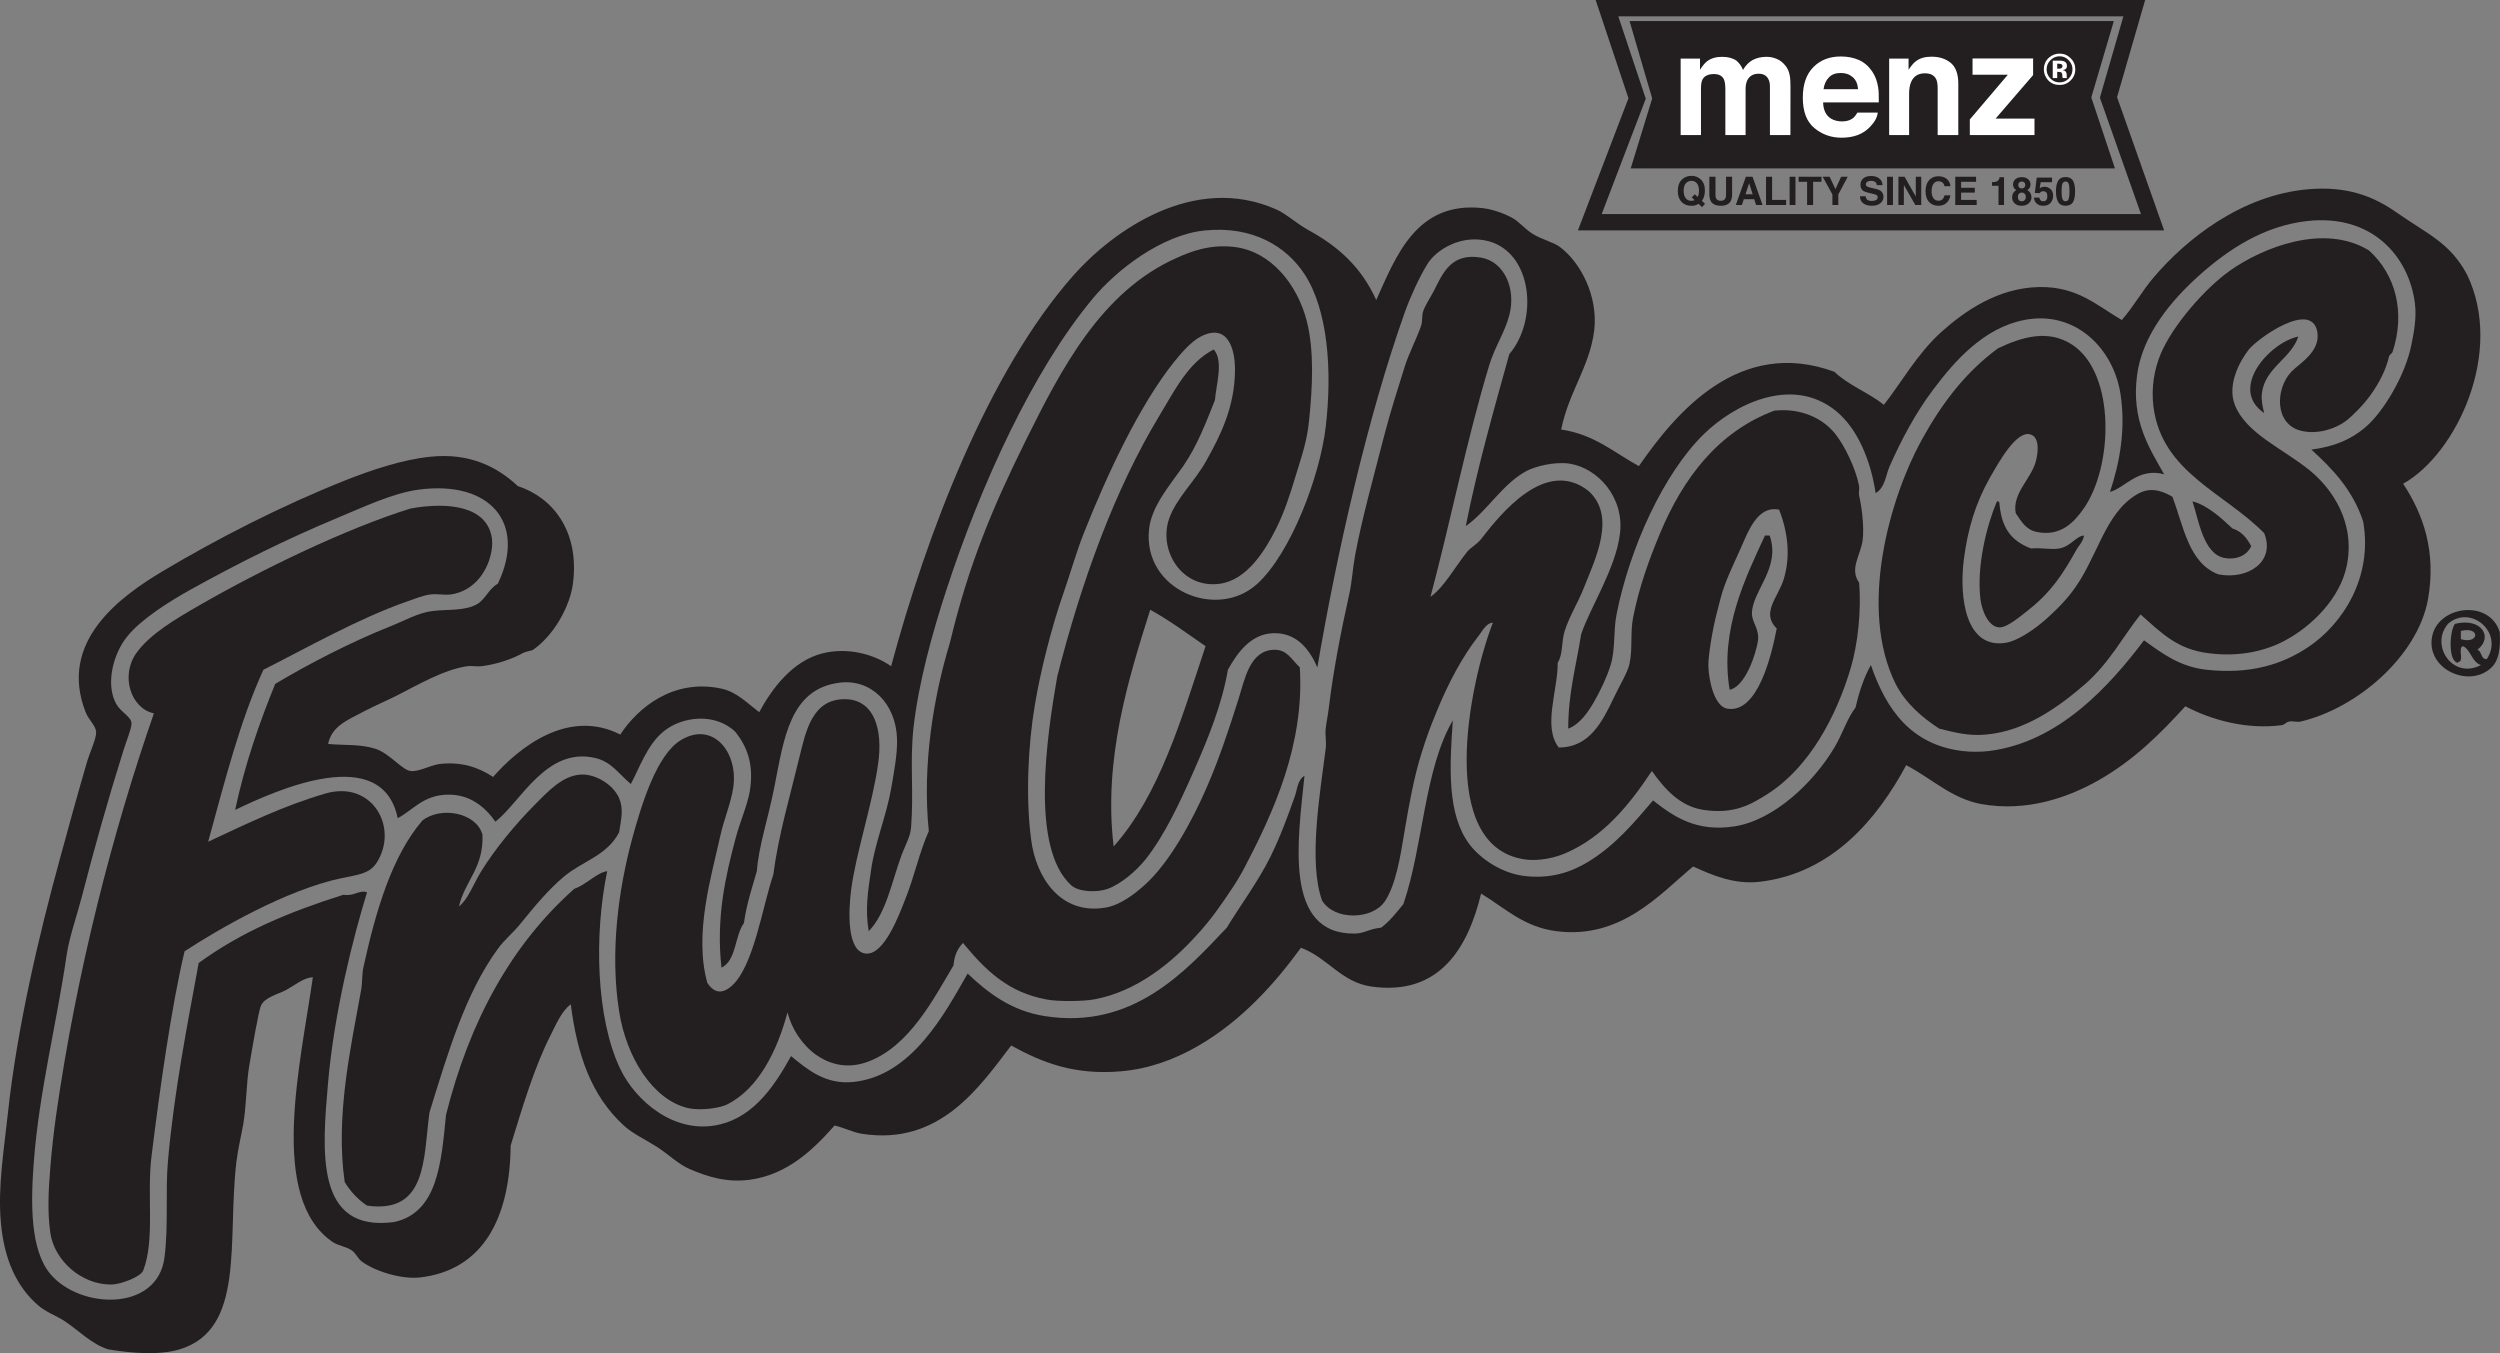 <?xml version="1.0" encoding="UTF-8"?>
<svg xmlns="http://www.w3.org/2000/svg" xmlns:xlink="http://www.w3.org/1999/xlink" width="143.33pt" height="77.58pt" viewBox="0 0 143.33 77.58" version="1.1">
<rect x="0" y="0" width="143.33" height="77.58" fill="#808080" stroke="none"/>
<defs>
<clipPath id="clip1">
  <path d="M 0 10 L 143 10 L 143 77.578 L 0 77.578 Z M 0 10 "/>
</clipPath>
<clipPath id="clip2">
  <path d="M 139 34 L 143.328 34 L 143.328 39 L 139 39 Z M 139 34 "/>
</clipPath>
</defs>
<g id="surface1">
<path style=" stroke:none;fill-rule:nonzero;fill:rgb(13.699%,12.199%,12.5%);fill-opacity:1;" d="M 91.828 12.273 L 122.746 12.273 L 120.391 5.602 L 121.738 0.938 L 92.781 0.938 L 94.355 5.66 Z M 124.074 13.211 L 90.465 13.211 L 93.363 5.633 L 91.48 -0.004 L 122.988 -0.004 L 121.375 5.57 L 124.074 13.211 "/>
<path style=" stroke:none;fill-rule:nonzero;fill:rgb(13.699%,12.199%,12.5%);fill-opacity:1;" d="M 121.191 1.207 L 93.426 1.207 L 94.723 5.645 L 93.492 9.656 L 121.254 9.656 L 119.898 5.586 L 121.191 1.207 "/>
<path style=" stroke:none;fill-rule:nonzero;fill:rgb(100%,100%,100%);fill-opacity:1;" d="M 101.848 3.371 C 102.039 3.445 102.211 3.574 102.363 3.766 C 102.488 3.918 102.57 4.105 102.609 4.328 C 102.641 4.477 102.652 4.691 102.652 4.977 L 102.648 7.742 L 101.473 7.742 L 101.473 4.945 C 101.473 4.781 101.441 4.645 101.387 4.539 C 101.285 4.332 101.094 4.227 100.828 4.227 C 100.508 4.227 100.289 4.363 100.164 4.625 C 100.102 4.77 100.078 4.934 100.078 5.129 L 100.078 7.742 L 98.918 7.742 L 98.918 5.129 C 98.918 4.867 98.891 4.684 98.84 4.559 C 98.742 4.348 98.551 4.246 98.27 4.246 C 97.941 4.246 97.719 4.348 97.605 4.559 C 97.543 4.684 97.52 4.867 97.52 5.102 L 97.52 7.742 L 96.355 7.742 L 96.355 3.359 L 97.465 3.359 L 97.465 4 C 97.609 3.773 97.746 3.609 97.867 3.516 C 98.098 3.34 98.383 3.258 98.734 3.258 C 99.074 3.258 99.344 3.332 99.555 3.477 C 99.715 3.617 99.844 3.789 99.93 4.008 C 100.082 3.746 100.27 3.559 100.488 3.438 C 100.723 3.316 100.988 3.258 101.277 3.258 C 101.473 3.258 101.664 3.293 101.848 3.371 "/>
<path style=" stroke:none;fill-rule:nonzero;fill:rgb(100%,100%,100%);fill-opacity:1;" d="M 104.855 4.438 C 104.691 4.602 104.586 4.828 104.547 5.113 L 106.527 5.113 C 106.504 4.809 106.402 4.578 106.219 4.422 C 106.035 4.262 105.809 4.184 105.539 4.184 C 105.246 4.184 105.016 4.266 104.855 4.438 Z M 106.57 3.438 C 106.879 3.578 107.129 3.793 107.332 4.09 C 107.508 4.352 107.625 4.656 107.676 5 C 107.711 5.203 107.723 5.492 107.715 5.871 L 104.523 5.871 C 104.535 6.309 104.684 6.621 104.977 6.801 C 105.152 6.906 105.367 6.961 105.613 6.961 C 105.875 6.961 106.086 6.895 106.246 6.766 C 106.336 6.688 106.414 6.586 106.488 6.457 L 107.656 6.457 C 107.625 6.723 107.488 6.984 107.23 7.254 C 106.84 7.684 106.285 7.895 105.578 7.895 C 104.992 7.895 104.477 7.715 104.035 7.352 C 103.586 6.992 103.359 6.41 103.359 5.598 C 103.359 4.832 103.562 4.25 103.969 3.844 C 104.371 3.438 104.895 3.238 105.539 3.238 C 105.922 3.238 106.266 3.305 106.57 3.438 "/>
<path style=" stroke:none;fill-rule:nonzero;fill:rgb(100%,100%,100%);fill-opacity:1;" d="M 111.84 3.605 C 112.125 3.84 112.273 4.238 112.273 4.789 L 112.273 7.742 L 111.09 7.742 L 111.09 5.074 C 111.09 4.844 111.066 4.664 111.004 4.539 C 110.891 4.312 110.676 4.203 110.363 4.203 C 109.973 4.203 109.711 4.371 109.57 4.695 C 109.492 4.871 109.453 5.102 109.453 5.371 L 109.453 7.742 L 108.309 7.742 L 108.309 3.359 L 109.422 3.359 L 109.422 4 C 109.57 3.777 109.703 3.613 109.836 3.516 C 110.07 3.332 110.371 3.25 110.734 3.25 C 111.184 3.25 111.551 3.367 111.84 3.605 "/>
<path style=" stroke:none;fill-rule:nonzero;fill:rgb(100%,100%,100%);fill-opacity:1;" d="M 113.09 4.285 L 113.09 3.352 L 116.562 3.352 L 116.562 4.305 L 114.41 6.801 L 116.641 6.801 L 116.641 7.742 L 112.934 7.742 L 112.934 6.848 L 115.113 4.285 L 113.09 4.285 "/>
<path style=" stroke:none;fill-rule:nonzero;fill:rgb(13.699%,12.199%,12.5%);fill-opacity:1;" d="M 97.082 11.5 C 97.102 11.492 97.125 11.484 97.152 11.473 L 96.992 11.316 L 97.168 11.137 L 97.328 11.293 C 97.355 11.238 97.375 11.191 97.383 11.148 C 97.398 11.094 97.406 11.023 97.406 10.941 C 97.406 10.762 97.371 10.617 97.293 10.52 C 97.219 10.422 97.113 10.367 96.973 10.367 C 96.836 10.367 96.73 10.422 96.645 10.516 C 96.566 10.613 96.527 10.754 96.527 10.941 C 96.527 11.164 96.586 11.324 96.699 11.422 C 96.773 11.484 96.859 11.512 96.965 11.512 C 97.004 11.512 97.043 11.508 97.082 11.5 Z M 97.695 11.277 C 97.668 11.371 97.621 11.449 97.57 11.512 L 97.754 11.688 L 97.578 11.875 L 97.383 11.684 C 97.324 11.723 97.27 11.746 97.227 11.762 C 97.152 11.789 97.07 11.797 96.965 11.797 C 96.758 11.797 96.582 11.738 96.445 11.613 C 96.277 11.457 96.191 11.238 96.191 10.941 C 96.191 10.648 96.277 10.422 96.453 10.27 C 96.59 10.148 96.762 10.082 96.973 10.082 C 97.188 10.082 97.355 10.148 97.5 10.281 C 97.668 10.434 97.746 10.645 97.746 10.922 C 97.746 11.062 97.727 11.18 97.695 11.277 "/>
<path style=" stroke:none;fill-rule:nonzero;fill:rgb(13.699%,12.199%,12.5%);fill-opacity:1;" d="M 98 10.133 L 98.352 10.133 L 98.352 11.129 C 98.352 11.238 98.359 11.32 98.387 11.371 C 98.43 11.461 98.516 11.512 98.656 11.512 C 98.793 11.512 98.879 11.461 98.918 11.371 C 98.949 11.32 98.957 11.238 98.957 11.129 L 98.957 10.133 L 99.305 10.133 L 99.305 11.129 C 99.305 11.305 99.273 11.434 99.223 11.531 C 99.125 11.707 98.938 11.797 98.656 11.797 C 98.375 11.797 98.18 11.707 98.082 11.531 C 98.031 11.434 98 11.305 98 11.129 L 98 10.133 "/>
<path style=" stroke:none;fill-rule:nonzero;fill:rgb(13.699%,12.199%,12.5%);fill-opacity:1;" d="M 100.074 11.137 L 100.484 11.137 L 100.281 10.504 Z M 100.094 10.133 L 100.477 10.133 L 101.051 11.754 L 100.68 11.754 L 100.574 11.422 L 99.977 11.422 L 99.867 11.754 L 99.516 11.754 L 100.094 10.133 "/>
<path style=" stroke:none;fill-rule:nonzero;fill:rgb(13.699%,12.199%,12.5%);fill-opacity:1;" d="M 101.25 10.133 L 101.598 10.133 L 101.598 11.461 L 102.402 11.461 L 102.402 11.754 L 101.25 11.754 L 101.25 10.133 "/>
<path style=" stroke:none;fill-rule:nonzero;fill:rgb(13.699%,12.199%,12.5%);fill-opacity:1;" d="M 102.938 11.754 L 102.602 11.754 L 102.602 10.133 L 102.938 10.133 L 102.938 11.754 "/>
<path style=" stroke:none;fill-rule:nonzero;fill:rgb(13.699%,12.199%,12.5%);fill-opacity:1;" d="M 104.43 10.133 L 104.43 10.422 L 103.949 10.422 L 103.949 11.754 L 103.605 11.754 L 103.605 10.422 L 103.117 10.422 L 103.117 10.133 L 104.43 10.133 "/>
<path style=" stroke:none;fill-rule:nonzero;fill:rgb(13.699%,12.199%,12.5%);fill-opacity:1;" d="M 105.555 10.133 L 105.934 10.133 L 105.395 11.148 L 105.395 11.754 L 105.055 11.754 L 105.055 11.148 L 104.496 10.133 L 104.895 10.133 L 105.23 10.844 L 105.555 10.133 "/>
<path style=" stroke:none;fill-rule:nonzero;fill:rgb(13.699%,12.199%,12.5%);fill-opacity:1;" d="M 106.961 11.254 C 106.969 11.328 106.992 11.383 107.023 11.422 C 107.074 11.488 107.176 11.52 107.309 11.52 C 107.391 11.52 107.457 11.512 107.508 11.492 C 107.605 11.461 107.652 11.398 107.652 11.305 C 107.652 11.254 107.633 11.215 107.582 11.18 C 107.535 11.156 107.461 11.129 107.359 11.109 L 107.18 11.066 C 107.012 11.031 106.895 10.988 106.824 10.945 C 106.723 10.867 106.664 10.754 106.664 10.594 C 106.664 10.445 106.715 10.328 106.824 10.23 C 106.93 10.133 107.086 10.09 107.293 10.09 C 107.465 10.09 107.613 10.133 107.734 10.227 C 107.855 10.316 107.926 10.445 107.926 10.613 L 107.598 10.613 C 107.594 10.52 107.555 10.449 107.469 10.406 C 107.418 10.383 107.352 10.367 107.266 10.367 C 107.18 10.367 107.109 10.387 107.051 10.422 C 107 10.461 106.973 10.504 106.973 10.574 C 106.973 10.629 107 10.672 107.051 10.695 C 107.09 10.719 107.156 10.742 107.273 10.766 L 107.555 10.832 C 107.676 10.863 107.773 10.902 107.832 10.949 C 107.93 11.031 107.984 11.137 107.984 11.277 C 107.984 11.43 107.926 11.551 107.809 11.648 C 107.695 11.746 107.535 11.797 107.324 11.797 C 107.109 11.797 106.941 11.746 106.82 11.656 C 106.699 11.555 106.637 11.426 106.637 11.254 L 106.961 11.254 "/>
<path style=" stroke:none;fill-rule:nonzero;fill:rgb(13.699%,12.199%,12.5%);fill-opacity:1;" d="M 108.527 11.754 L 108.191 11.754 L 108.191 10.133 L 108.527 10.133 L 108.527 11.754 "/>
<path style=" stroke:none;fill-rule:nonzero;fill:rgb(13.699%,12.199%,12.5%);fill-opacity:1;" d="M 108.84 10.133 L 109.191 10.133 L 109.836 11.266 L 109.836 10.133 L 110.148 10.133 L 110.148 11.754 L 109.809 11.754 L 109.152 10.602 L 109.152 11.754 L 108.84 11.754 L 108.84 10.133 "/>
<path style=" stroke:none;fill-rule:nonzero;fill:rgb(13.699%,12.199%,12.5%);fill-opacity:1;" d="M 110.625 10.305 C 110.754 10.172 110.922 10.105 111.121 10.105 C 111.391 10.105 111.586 10.191 111.711 10.367 C 111.781 10.473 111.82 10.574 111.82 10.676 L 111.484 10.676 C 111.461 10.598 111.438 10.535 111.402 10.496 C 111.34 10.43 111.254 10.391 111.129 10.391 C 111.012 10.391 110.922 10.441 110.848 10.539 C 110.781 10.641 110.742 10.781 110.742 10.965 C 110.742 11.145 110.781 11.277 110.852 11.371 C 110.926 11.461 111.02 11.508 111.133 11.508 C 111.246 11.508 111.34 11.469 111.398 11.391 C 111.43 11.348 111.461 11.285 111.484 11.199 L 111.82 11.199 C 111.789 11.379 111.715 11.527 111.598 11.633 C 111.477 11.742 111.324 11.797 111.137 11.797 C 110.902 11.797 110.727 11.723 110.59 11.574 C 110.461 11.426 110.395 11.219 110.395 10.957 C 110.395 10.676 110.473 10.461 110.625 10.305 "/>
<path style=" stroke:none;fill-rule:nonzero;fill:rgb(13.699%,12.199%,12.5%);fill-opacity:1;" d="M 113.293 10.422 L 112.434 10.422 L 112.434 10.766 L 113.219 10.766 L 113.219 11.043 L 112.434 11.043 L 112.434 11.461 L 113.328 11.461 L 113.328 11.754 L 112.098 11.754 L 112.098 10.133 L 113.293 10.133 L 113.293 10.422 "/>
<path style=" stroke:none;fill-rule:nonzero;fill:rgb(13.699%,12.199%,12.5%);fill-opacity:1;" d="M 114.203 10.652 L 114.203 10.441 C 114.305 10.438 114.371 10.434 114.41 10.422 C 114.473 10.406 114.527 10.383 114.566 10.34 C 114.594 10.312 114.609 10.273 114.625 10.227 C 114.637 10.199 114.637 10.176 114.637 10.16 L 114.895 10.16 L 114.895 11.754 L 114.578 11.754 L 114.578 10.652 L 114.203 10.652 "/>
<path style=" stroke:none;fill-rule:nonzero;fill:rgb(13.699%,12.199%,12.5%);fill-opacity:1;" d="M 115.766 10.75 C 115.801 10.785 115.848 10.805 115.918 10.805 C 115.977 10.805 116.023 10.785 116.059 10.75 C 116.098 10.711 116.113 10.668 116.113 10.609 C 116.113 10.547 116.098 10.496 116.059 10.461 C 116.023 10.426 115.977 10.406 115.918 10.406 C 115.848 10.406 115.801 10.426 115.766 10.461 C 115.73 10.496 115.711 10.547 115.711 10.609 C 115.711 10.668 115.73 10.711 115.766 10.75 Z M 115.742 11.473 C 115.789 11.52 115.844 11.539 115.918 11.539 C 115.984 11.539 116.039 11.52 116.078 11.473 C 116.125 11.43 116.145 11.371 116.145 11.293 C 116.145 11.215 116.125 11.148 116.078 11.109 C 116.039 11.062 115.984 11.043 115.918 11.043 C 115.844 11.043 115.789 11.062 115.75 11.109 C 115.711 11.148 115.688 11.215 115.688 11.293 C 115.688 11.371 115.711 11.43 115.742 11.473 Z M 115.418 11.07 C 115.461 11 115.52 10.941 115.598 10.906 C 115.52 10.855 115.469 10.801 115.449 10.742 C 115.422 10.68 115.41 10.625 115.41 10.574 C 115.41 10.461 115.457 10.359 115.543 10.277 C 115.633 10.199 115.75 10.156 115.918 10.156 C 116.074 10.156 116.195 10.199 116.281 10.277 C 116.371 10.359 116.414 10.461 116.414 10.574 C 116.414 10.625 116.398 10.68 116.379 10.742 C 116.352 10.801 116.309 10.848 116.23 10.895 C 116.309 10.941 116.367 11 116.406 11.07 C 116.445 11.137 116.469 11.223 116.469 11.312 C 116.469 11.449 116.418 11.562 116.312 11.656 C 116.215 11.746 116.078 11.797 115.898 11.797 C 115.723 11.797 115.586 11.746 115.5 11.656 C 115.402 11.562 115.359 11.449 115.359 11.312 C 115.359 11.223 115.379 11.137 115.418 11.07 "/>
<path style=" stroke:none;fill-rule:nonzero;fill:rgb(13.699%,12.199%,12.5%);fill-opacity:1;" d="M 116.918 11.328 C 116.934 11.395 116.957 11.449 116.992 11.488 C 117.031 11.527 117.082 11.539 117.148 11.539 C 117.227 11.539 117.285 11.512 117.324 11.461 C 117.363 11.406 117.379 11.336 117.379 11.254 C 117.379 11.172 117.367 11.102 117.328 11.043 C 117.289 10.992 117.23 10.965 117.148 10.965 C 117.113 10.965 117.082 10.969 117.051 10.98 C 117.004 10.992 116.965 11.031 116.938 11.074 L 116.66 11.062 L 116.77 10.184 L 117.648 10.184 L 117.648 10.445 L 116.996 10.445 L 116.938 10.797 C 116.992 10.766 117.023 10.746 117.055 10.73 C 117.102 10.719 117.152 10.707 117.223 10.707 C 117.352 10.707 117.465 10.754 117.562 10.844 C 117.664 10.93 117.711 11.059 117.711 11.227 C 117.711 11.371 117.664 11.508 117.57 11.625 C 117.477 11.738 117.336 11.797 117.148 11.797 C 116.996 11.797 116.875 11.762 116.777 11.676 C 116.676 11.594 116.625 11.477 116.605 11.328 L 116.918 11.328 "/>
<path style=" stroke:none;fill-rule:nonzero;fill:rgb(13.699%,12.199%,12.5%);fill-opacity:1;" d="M 118.238 11.395 C 118.273 11.488 118.332 11.539 118.422 11.539 C 118.52 11.539 118.578 11.488 118.602 11.395 C 118.637 11.293 118.648 11.156 118.648 10.973 C 118.648 10.781 118.637 10.641 118.602 10.547 C 118.578 10.453 118.52 10.406 118.422 10.406 C 118.332 10.406 118.273 10.453 118.238 10.547 C 118.207 10.641 118.195 10.781 118.195 10.973 C 118.195 11.156 118.207 11.293 118.238 11.395 Z M 118.852 10.363 C 118.934 10.512 118.969 10.711 118.969 10.973 C 118.969 11.238 118.934 11.438 118.852 11.582 C 118.77 11.723 118.621 11.797 118.422 11.797 C 118.219 11.797 118.078 11.723 118 11.582 C 117.914 11.438 117.871 11.238 117.871 10.973 C 117.871 10.711 117.914 10.512 118 10.363 C 118.078 10.223 118.219 10.148 118.422 10.148 C 118.621 10.148 118.77 10.223 118.852 10.363 "/>
<path style=" stroke:none;fill-rule:nonzero;fill:rgb(100%,100%,100%);fill-opacity:1;" d="M 118.16 3.672 C 118.129 3.664 118.078 3.652 118.012 3.652 L 117.945 3.652 L 117.945 3.938 L 118.051 3.938 C 118.109 3.938 118.156 3.93 118.188 3.902 C 118.227 3.879 118.246 3.84 118.246 3.785 C 118.246 3.73 118.215 3.695 118.16 3.672 Z M 117.688 4.477 L 117.688 3.477 C 117.75 3.477 117.844 3.477 117.965 3.477 C 118.082 3.477 118.156 3.477 118.168 3.48 C 118.25 3.488 118.312 3.5 118.367 3.531 C 118.453 3.578 118.5 3.656 118.5 3.77 C 118.5 3.852 118.48 3.914 118.43 3.957 C 118.383 3.988 118.324 4.012 118.258 4.02 C 118.316 4.031 118.367 4.047 118.395 4.07 C 118.457 4.121 118.488 4.199 118.488 4.297 L 118.488 4.383 C 118.488 4.398 118.488 4.406 118.488 4.418 C 118.492 4.426 118.492 4.438 118.496 4.445 L 118.508 4.477 L 118.258 4.477 C 118.246 4.441 118.238 4.398 118.238 4.332 C 118.234 4.277 118.234 4.234 118.219 4.215 C 118.211 4.176 118.188 4.152 118.148 4.141 C 118.133 4.129 118.102 4.125 118.062 4.125 L 118 4.121 L 117.945 4.121 L 117.945 4.477 Z M 117.555 3.453 C 117.406 3.602 117.336 3.773 117.336 3.973 C 117.336 4.184 117.414 4.359 117.555 4.504 C 117.699 4.652 117.875 4.723 118.078 4.723 C 118.289 4.723 118.461 4.652 118.602 4.504 C 118.746 4.355 118.82 4.176 118.82 3.973 C 118.82 3.773 118.746 3.602 118.602 3.453 C 118.461 3.305 118.289 3.227 118.078 3.227 C 117.875 3.227 117.699 3.305 117.555 3.453 Z M 118.707 4.617 C 118.539 4.789 118.324 4.871 118.078 4.871 C 117.828 4.871 117.613 4.789 117.438 4.617 C 117.27 4.438 117.18 4.227 117.18 3.973 C 117.18 3.707 117.273 3.488 117.457 3.316 C 117.637 3.156 117.848 3.074 118.078 3.074 C 118.332 3.074 118.539 3.16 118.715 3.34 C 118.895 3.516 118.98 3.723 118.98 3.973 C 118.98 4.227 118.891 4.441 118.707 4.617 "/>
<g clip-path="url(#clip1)" clip-rule="nonzero">
<path style=" stroke:none;fill-rule:evenodd;fill:rgb(13.699%,12.199%,12.5%);fill-opacity:1;" d="M 63.848 48.531 C 66.477 45.574 67.723 41.238 69.117 37.047 C 68.078 36.332 67.074 35.582 65.945 34.957 C 64.723 38.844 63.242 43.484 63.848 48.531 Z M 135.617 24.492 C 136.641 23.621 137.906 21.516 138.25 19.766 C 138.395 19.062 138.555 18.211 138.453 17.402 C 138.113 14.691 135.98 12.242 132.242 12.676 C 129.777 12.965 127.773 14.285 126.098 15.777 C 124.508 17.199 122.824 19.176 122.52 21.52 C 122.188 24.105 123.203 25.652 124.074 27.191 C 122.582 26.785 121.824 27.98 120.969 28.203 C 121.535 26.504 121.879 24.602 121.574 22.602 C 121.188 20.023 119.012 17.758 116.039 18.348 C 113.734 18.809 112.094 20.66 110.836 22.332 C 109.824 23.684 109.031 25.164 108.34 26.723 C 108.113 27.238 108.082 27.953 107.535 28.273 C 107.266 26.469 106.531 24.582 105.238 23.543 C 102.688 21.504 99.379 23.227 97.676 24.898 C 95.379 27.145 93.43 31.414 92.68 35.227 C 92.492 36.184 92.621 37.23 92.34 38.129 C 92.121 38.84 91.742 39.621 91.398 40.223 C 91.059 40.816 90.57 41.531 89.91 41.773 C 89.906 39.727 90.375 38.145 90.648 36.375 C 91.133 34.883 92.645 32.598 92.879 30.57 C 93.121 28.508 91.605 26.832 89.98 26.582 C 89.098 26.453 88.023 26.746 87.547 26.988 C 86.148 27.719 85.305 29.27 84.035 30.164 C 84.719 26.727 85.637 23.527 86.531 20.305 C 88.219 18.32 87.852 14.488 85.324 13.824 C 83.812 13.43 82.352 14.277 81.812 15.176 C 81.367 15.906 80.852 17.027 80.527 17.941 C 78.406 23.914 76.633 31.75 75.527 38.262 C 75.086 37.258 74.414 36.379 73.23 36.305 C 71.793 36.219 70.965 37.379 70.398 38.398 C 70.059 40.379 69.27 42.328 68.441 44.203 C 67.633 46.039 66.762 47.898 65.676 49.27 C 65.156 49.918 64.281 50.68 63.512 50.957 C 62.863 51.191 61.832 51.133 61.418 50.758 C 59.059 48.617 60.012 42.262 60.609 38.805 C 61.992 33.352 63.906 28.07 66.48 23.816 C 67.34 22.402 68.113 20.789 69.586 20.035 C 70.168 20.688 69.715 22.09 69.656 22.938 C 69.121 24.281 68.641 25.547 67.836 26.723 C 67.02 27.891 66.008 29.035 65.875 30.367 C 65.523 33.832 69.785 35.582 72.086 33.469 C 74 31.719 75.672 27.312 76.004 24.492 C 76.395 21.191 76.117 17.742 74.789 15.715 C 73.766 14.156 71.852 12.926 69.051 13.215 C 66.617 13.469 64.023 15.453 62.637 17.133 C 59.223 21.242 56.25 27.734 54.262 33.809 C 53.434 36.34 52.648 39.207 52.367 41.773 C 52.16 43.719 52.395 45.398 52.234 47.445 C 52.199 47.949 51.895 48.473 51.699 48.996 C 51.113 50.59 50.805 52.363 49.805 53.387 C 49.586 52.086 49.777 51.012 49.941 49.875 C 50.156 48.34 50.816 46.777 51.09 45.219 C 51.246 44.309 51.465 43.199 51.426 42.316 C 51.352 40.352 49.961 38.906 48.121 39.141 C 45.293 39.504 44.945 42.332 44.402 45.086 C 44.023 47.016 43.508 48.453 43.391 49.945 C 43.117 50.91 42.801 51.828 42.652 52.918 C 42.113 53.664 42.227 55.062 41.363 55.48 C 41.047 52.617 41.586 50.266 42.176 48.055 C 42.43 47.094 42.848 46.18 42.988 45.355 C 43.242 43.785 42.812 42.801 42.176 41.977 C 41.023 40.836 39.066 41.055 37.992 41.977 C 37.094 42.746 36.668 44.008 36.168 44.949 C 35.477 44.371 35.062 43.684 34.145 43.461 C 31.328 42.789 29.859 45.973 28.402 47.109 C 27.805 46.258 26.945 45.547 25.703 45.559 C 24.27 45.562 23.645 46.477 22.801 46.906 C 21.91 42.582 15.898 45.27 13.48 46.434 C 14.039 43.82 14.859 41.469 15.777 39.211 C 17.688 38.066 20.113 36.812 22.395 35.902 C 23.219 35.574 24.004 35.117 24.824 35.027 C 25.723 34.922 26.691 35.039 27.391 34.613 C 27.805 34.367 28.051 33.73 28.539 33.469 C 30.203 30.023 28.133 27.527 24.012 28.07 C 22.52 28.266 20.809 29.086 19.355 29.688 C 16.383 30.926 13.652 32.293 10.918 33.809 C 9.688 34.492 8.055 35.523 7.277 36.512 C 6.496 37.477 6.035 39.23 6.664 40.359 C 6.926 40.832 7.492 41.066 7.539 41.441 C 7.57 41.691 7.258 42.445 7.066 43.059 C 6.172 45.906 5.441 48.516 4.703 51.367 C 4.406 52.52 3.984 53.676 3.824 54.738 C 3.23 58.781 2.242 62.605 1.938 66.625 C 1.754 69.004 1.734 71.66 2.883 73.035 C 4.582 75.074 9.031 75.219 9.43 72.094 C 9.668 70.238 9.473 68.348 9.629 66.559 C 9.984 62.547 10.754 58.691 11.391 55.211 C 13.832 53.43 16.512 52.305 19.691 51.297 C 20.277 51.41 20.625 50.992 21.043 51.16 C 20.25 53.73 19.168 58.004 18.812 62.031 C 18.465 65.996 18.047 70.672 22.594 70.062 C 25.09 69.52 25.297 66.688 25.57 63.922 C 26.926 58.508 29.336 54.141 32.926 50.957 C 33.617 50.719 34.207 50.035 34.812 49.945 C 34.047 53.637 34.18 58.406 35.562 61.285 C 36.414 63.074 38.672 65.105 41.297 64.461 C 43.281 63.977 44.457 62.164 45.352 60.547 C 46.277 61.305 47.32 62.199 48.926 62.031 C 52.273 61.684 54.145 58.141 55.477 55.816 C 56.66 56.945 58 57.949 59.867 58.25 C 64.957 59.066 67.988 55.66 70.332 53.188 C 71.137 51.863 72.094 50.605 72.828 49.137 C 73.387 48.004 73.852 46.754 74.246 45.621 C 74.375 45.25 74.391 44.715 74.789 44.477 C 74.414 48.145 73.559 53.594 77.688 53.523 C 78.215 53.516 78.566 53.23 79.176 53.188 C 79.684 52.816 80.059 52.316 80.457 51.836 C 81.598 48.52 81.648 44.117 83.293 41.301 C 83.105 43.961 82.957 46.676 84.238 48.395 C 84.898 49.273 86.129 50.059 87.348 50.215 C 88.934 50.418 90.129 49.973 91.059 49.406 C 92.625 48.445 93.668 47.18 94.773 45.891 C 95.938 46.805 97.238 47.715 99.43 47.379 C 101.738 47.023 103.996 44.836 105.172 42.855 C 105.641 42.062 105.902 41.184 106.383 40.562 C 106.59 39.66 106.863 38.836 107.262 38.129 C 108.141 40.691 109.574 42.707 112.527 43.059 C 112.996 43.113 113.551 43.117 114.02 43.059 C 118.062 42.562 120.965 39.293 122.922 36.711 C 123.973 37.473 125 38.238 126.504 38.398 C 128.996 38.668 130.824 38.102 132.309 37.117 C 134.297 35.801 136.055 33.105 135.484 29.895 C 134.898 28.109 133.754 26.902 132.516 25.777 C 133.836 25.602 134.785 25.203 135.617 24.492 Z M 137.777 27.734 C 138.922 29.469 139.688 31.609 139.203 34.352 C 138.609 37.641 135.105 40.621 131.902 41.367 C 131.695 41.418 131.453 41.324 131.234 41.367 C 131.07 41.406 130.961 41.559 130.828 41.574 C 128.848 41.836 126.844 41.309 125.289 40.492 C 123.871 42.047 122.363 43.574 120.293 44.746 C 118.512 45.754 116.168 46.551 113.609 46.102 C 111.879 45.789 110.691 44.586 109.285 43.871 C 107.648 46.914 105.062 50.059 100.914 50.551 C 99.426 50.73 98.148 50.168 97.07 49.676 C 95.188 51.242 92.949 53.863 89.238 53.387 C 87.371 53.152 86.301 52.074 84.914 51.23 C 84.18 54.262 82.586 57.113 78.637 56.562 C 76.887 56.316 76.141 54.918 74.586 54.336 C 73.812 55.391 73.02 56.375 72.016 57.375 C 70.172 59.215 67.477 61.152 64.254 61.422 C 61.602 61.645 59.789 60.938 57.973 59.941 C 56.16 62.312 53.875 65.711 49.402 65 C 48.895 64.918 48.426 64.664 47.848 64.527 C 46.652 65.883 45.16 67.344 42.988 67.637 C 41.645 67.816 40.551 67.457 39.543 67.027 C 38.887 66.746 38.332 66.18 37.652 65.746 C 36.953 65.301 36.266 64.992 35.762 64.527 C 33.867 62.789 33.09 60.43 32.723 57.574 C 32.18 58 31.891 58.715 31.578 59.328 C 30.625 61.199 29.961 63.461 29.277 65.676 C 29.238 69.848 27.684 72.824 24.082 73.238 C 22.938 73.367 21.363 72.82 20.703 72.293 C 20.496 72.121 20.387 71.828 20.168 71.688 C 19.82 71.453 19.395 71.422 19.086 71.215 C 15.359 68.695 17.227 61.008 17.938 56.023 C 17.398 56.059 16.934 56.469 16.387 56.766 C 15.934 57.004 15.188 57.172 14.969 57.641 C 14.812 57.973 14.445 60.215 14.293 61.086 C 14.125 62.062 14.133 63.254 13.957 64.395 C 13.863 64.957 13.645 65.852 13.551 66.625 C 13.02 71.168 14.082 76.199 10.309 77.359 C 9.203 77.695 7.641 77.605 6.191 77.359 C 5.238 77.051 4.508 76.273 3.691 75.734 C 3.18 75.402 2.641 75.23 2.207 74.855 C 0.98 73.801 0.238 72.254 0.047 70.062 C -0.133 68.016 0.242 65.82 0.449 63.855 C 0.98 58.91 2.234 53.617 3.426 49.27 C 3.902 47.516 4.445 45.543 4.973 43.734 C 5.156 43.109 5.531 42.332 5.512 41.977 C 5.492 41.586 5.078 41.273 4.91 40.832 C 3.312 36.762 6.926 34.18 9.363 32.727 C 12.453 30.887 16.141 28.992 19.828 27.527 C 21.301 26.945 23.102 26.34 24.688 26.184 C 26.938 25.949 28.539 26.785 29.684 27.867 C 31.684 28.516 33.219 30.438 32.855 33.406 C 32.688 34.793 31.73 36.445 30.562 37.254 C 30.461 37.32 30.188 37.328 29.957 37.453 C 29.414 37.754 28.523 38.086 27.594 38.195 C 27.328 38.227 27.047 38.16 26.781 38.195 C 25.434 38.395 23.973 39.258 22.734 39.887 C 22.172 40.168 21.441 40.48 20.777 40.832 C 19.855 41.312 19.012 41.668 18.812 42.652 C 19.664 42.738 20.637 42.648 21.512 42.926 C 22.328 43.18 23.043 44.145 23.543 44.203 C 23.996 44.266 24.684 43.863 25.23 43.797 C 26.461 43.668 27.406 43.977 28.27 44.543 C 29.742 42.867 32.566 40.59 35.562 42.113 C 36.574 40.574 38.602 38.887 41.363 39.48 C 42.23 39.668 42.852 40.316 43.527 40.832 C 44.246 39.496 45.43 37.883 47.176 37.453 C 48.594 37.109 50.066 37.484 51.09 38.195 C 53.105 30.699 56.621 21.348 61.551 15.777 C 63.801 13.242 68.445 9.914 73.168 12.004 C 73.738 12.254 74.332 12.82 75.055 13.215 C 76.766 14.152 78.059 15.344 78.902 17.199 C 80.027 14.719 81.191 11.527 84.984 11.93 C 85.559 11.996 86.16 12.207 86.668 12.473 C 87.113 12.707 87.402 13.125 87.887 13.418 C 88.426 13.746 89.07 13.883 89.438 14.164 C 90.59 15.023 91.637 16.949 91.398 18.953 C 91.145 21.008 89.953 22.438 89.504 24.625 C 91.41 24.906 92.547 25.953 93.961 26.723 C 96.105 23.621 99.742 19.324 105.172 21.316 C 105.973 22.09 107.129 22.508 108.008 23.207 C 108.973 21.992 109.914 20.273 111.316 19.02 C 112.586 17.883 114.512 16.496 116.918 16.457 C 119.094 16.422 120.195 17.496 121.645 18.348 C 122.297 17.617 122.785 16.715 123.465 15.914 C 125.379 13.66 128.539 11.188 132.309 10.852 C 134.52 10.656 136.047 11.223 137.438 12.207 C 139.184 13.426 140.453 13.914 141.426 15.715 C 143.605 20.164 140.832 26.027 137.777 27.734 "/>
</g>
<path style=" stroke:none;fill-rule:evenodd;fill:rgb(13.699%,12.199%,12.5%);fill-opacity:1;" d="M 122.723 35.227 C 121.805 36.355 120.938 38.008 119.555 39.211 C 118.051 40.516 116.125 41.91 113.879 42.113 C 112.816 42.211 112.062 41.988 111.176 41.773 C 110.16 41.105 109.258 40.324 108.68 39.211 C 106.527 34.863 108.352 28.535 110.168 25.234 C 111.352 23.082 112.711 21.32 114.551 19.969 C 115.957 19.297 117.457 18.875 118.809 19.766 C 121.316 21.418 121.16 26.816 119.418 29.219 C 118.914 29.914 118.16 30.777 116.781 30.5 C 116.172 30.379 115.91 29.934 115.566 29.422 C 115.352 28.289 116.441 27.473 116.719 26.453 C 116.895 25.77 116.895 25.016 116.375 24.898 C 115.594 24.719 114.637 26.418 114.082 27.395 C 113.242 28.879 112.816 30.359 112.594 32.051 C 112.305 34.301 112.711 37.25 115.027 36.848 C 115.637 36.738 116.469 36.188 116.984 35.766 C 117.59 35.277 118.297 34.578 118.738 34.008 C 120.273 32.047 120.602 29.473 122.52 28.34 C 123.195 27.941 123.824 28.059 124.547 28.477 C 125.199 30.188 125.473 32.273 127.184 32.93 C 128.902 33.258 130.465 32.184 129.812 30.57 C 127.539 28.246 123.957 27.094 123.465 23.344 C 123.32 22.211 123.516 21.168 123.871 20.305 C 124.559 18.656 126.422 16.523 127.859 15.508 C 129.699 14.207 133.238 12.77 135.824 14.363 C 137.355 15.75 137.914 17.914 137.172 20.172 C 137.141 20.27 136.996 20.328 136.969 20.438 C 136.781 21.23 136.406 21.957 135.891 22.672 C 135.48 23.234 134.871 23.855 134.469 24.152 C 133.906 24.578 132.848 24.938 131.902 24.691 C 130.402 24.301 130.441 22.309 131.363 21.316 C 131.816 20.84 133.055 20.176 132.855 19.02 C 132.523 17.195 129.438 19.402 128.934 20.035 C 128.426 20.676 127.672 22.035 128.125 23.207 C 128.777 24.871 130.883 25.707 132.445 26.988 C 133.688 28.008 135.066 29.953 134.539 32.457 C 134.156 34.281 132.594 35.863 131.027 36.711 C 130 37.27 128.484 37.691 126.641 37.453 C 124.848 37.23 123.98 36.348 122.723 35.227 "/>
<path style=" stroke:none;fill-rule:evenodd;fill:rgb(13.699%,12.199%,12.5%);fill-opacity:1;" d="M 55.211 54.062 C 54.902 54.375 54.711 54.781 54.668 55.344 C 53.531 57.258 52.129 60.004 49.738 60.879 C 47.504 61.695 45.637 59.926 45.148 58.047 C 44.57 60.199 43.516 62.395 41.703 63.312 C 41.273 63.535 40.16 63.695 39.41 63.52 C 37.414 63.035 35.906 60.605 35.496 57.984 C 34.957 54.582 35.469 50.965 36.234 48.121 C 36.781 46.105 37.645 43.301 39.004 42.453 C 40.855 41.293 42.344 43.121 42.039 45.152 C 41.906 46.051 41.5 46.988 41.297 47.922 C 40.809 50.16 39.762 53.539 40.555 56.359 C 40.906 56.875 41.336 57.035 41.906 56.562 C 43.207 55.48 43.719 51.93 44.336 50.145 C 44.633 47.844 45.293 45.66 45.82 43.461 C 46.195 41.938 46.555 40.066 48.457 40.086 C 50.117 40.105 50.633 41.816 50.344 43.797 C 50.012 46.137 49.059 48.961 48.797 51.027 C 48.633 52.277 48.551 54.617 49.672 54.672 C 50.711 54.723 51.547 52.449 51.898 51.562 C 52.457 50.152 52.703 48.871 53.25 47.648 C 52.859 43.785 53.547 39.855 54.461 36.848 C 55.543 32.316 56.941 29.035 58.785 25.301 C 60.844 21.156 63.125 16.695 67.496 14.77 C 68.262 14.426 69.395 13.98 70.805 14.164 C 72.867 14.426 74.383 16.305 74.922 18.414 C 75.352 20.105 75.25 22.188 75.055 24.086 C 74.938 25.273 74.648 26.094 74.312 27.191 C 73.961 28.352 73.648 29.332 73.168 30.297 C 72.523 31.582 71.484 33.262 69.926 33.469 C 67.75 33.762 66.414 31.562 67.02 29.762 C 67.426 28.566 68.512 27.602 69.18 26.379 C 69.941 25.012 70.781 23.383 70.805 21.254 C 70.82 19.949 70.363 18.516 68.844 19.293 C 68.262 19.59 67.684 20.293 67.293 20.773 C 65.336 23.23 63.496 27.145 62.164 30.5 C 61.715 31.621 61.395 32.789 60.945 34.082 C 60.289 35.957 59.648 38.492 59.328 40.43 C 58.938 42.746 58.793 45.754 59.125 48.191 C 59.398 50.234 60.75 52.477 63.379 52.035 C 64.238 51.895 65.078 51.227 65.605 50.758 C 67.047 49.477 68.359 47.047 69.18 45.152 C 69.891 43.523 70.43 41.891 71.004 40.086 C 71.367 38.945 71.645 37.297 73.031 37.254 C 73.785 37.23 74.012 37.777 74.52 38.262 C 74.801 42.688 72.992 46.613 71.348 49.742 C 71.145 50.133 70.914 50.523 70.668 50.891 C 69.992 51.91 69.402 52.762 68.57 53.656 C 67.215 55.148 65.188 56.859 62.703 57.301 C 62.145 57.402 60.73 57.441 59.996 57.301 C 57.797 56.898 56.512 55.637 55.211 54.062 "/>
<path style=" stroke:none;fill-rule:evenodd;fill:rgb(13.699%,12.199%,12.5%);fill-opacity:1;" d="M 99.703 31.648 C 99.391 32.34 98.898 33.367 98.688 34.145 C 98.477 34.926 98.258 35.777 98.148 36.441 C 98.043 37.07 97.934 37.77 97.945 38.195 C 97.965 38.984 98.277 40.5 99.027 40.629 C 100.781 40.926 101.57 37.543 101.863 36.035 C 100.945 35.125 101.945 34.258 102.266 33.199 C 102.664 31.895 102.508 30.52 102 29.219 C 100.711 28.969 100.207 30.535 99.703 31.648 Z M 82.012 34.215 C 82.781 33.68 83.375 32.566 84.105 31.648 C 84.312 31.387 84.68 31.207 84.914 30.906 C 86.02 29.48 88.605 26.223 91.059 28.137 C 92.688 29.582 91.469 32.027 90.789 33.742 C 90.461 34.562 89.969 35.355 89.707 36.172 C 89.512 36.785 89.617 37.516 89.305 37.996 C 89.328 39.531 88.434 41.68 89.367 42.855 C 91.129 42.859 91.871 41.375 92.547 39.953 C 92.859 39.285 93.312 38.566 93.422 38.062 C 93.609 37.195 93.461 36.277 93.625 35.426 C 93.961 33.68 94.566 32.027 95.176 30.57 C 96.508 27.391 98.508 24.75 101.727 23.543 C 103.32 23.375 104.555 24.027 105.238 24.898 C 105.758 25.562 106.398 26.859 106.586 27.867 C 106.617 28.039 106.551 28.246 106.586 28.41 C 106.707 28.914 106.895 30.121 106.789 30.973 C 106.676 31.828 106.02 32.609 106.586 33.406 C 106.727 35.031 106.5 36.965 106.117 38.262 C 105.285 41.094 103.711 43.996 101.387 45.488 C 100.363 46.152 99.391 46.688 97.676 46.434 C 96.301 46.234 95.43 45.215 94.703 44.203 C 93.445 46.102 91.938 47.992 89.707 48.934 C 89.219 49.141 88.289 49.398 87.41 49.27 C 82.355 48.523 84.207 39.27 85.59 35.699 C 85.219 35.707 84.992 36.172 84.781 36.441 C 83.848 37.633 83.039 39.141 82.352 40.832 C 82.02 41.629 81.777 42.277 81.473 43.266 C 81.086 44.508 80.797 46.023 80.527 47.648 C 80.289 49.094 80.023 50.773 79.379 51.699 C 78.664 52.723 76.52 52.797 75.801 51.637 C 75 49.445 75.676 45.504 76.004 42.926 C 76.055 42.531 75.961 42.105 76.004 41.773 C 76.047 41.398 76.133 41.02 76.203 40.43 C 76.445 38.445 76.887 36.164 77.352 34.082 C 77.512 33.367 77.547 32.637 77.688 31.855 C 78.059 29.816 78.785 27.215 79.379 24.898 C 79.691 23.676 80.18 22.168 80.527 21.047 C 80.766 20.266 81.199 19.473 81.473 18.684 C 81.566 18.406 81.504 18.07 81.605 17.809 C 81.746 17.434 82.027 17.027 82.215 16.66 C 82.723 15.648 83.211 14.477 84.914 14.77 C 86.254 15 86.93 16.566 86.531 18.074 C 86.289 19.023 85.699 19.891 85.387 20.918 C 84.125 25.062 83.141 29.992 82.012 34.215 "/>
<path style=" stroke:none;fill-rule:evenodd;fill:rgb(13.699%,12.199%,12.5%);fill-opacity:1;" d="M 131.766 19.293 C 131.363 20.555 129.863 21.074 129.68 22.535 C 129.633 22.906 129.707 23.285 129.812 23.684 C 127.766 22.297 130.09 19.652 131.766 19.293 "/>
<path style=" stroke:none;fill-rule:evenodd;fill:rgb(13.699%,12.199%,12.5%);fill-opacity:1;" d="M 129.066 31.309 C 128.812 31.887 128.148 32.113 127.52 31.988 C 126.312 31.742 126.051 29.785 125.699 28.746 C 126.512 28.941 127.355 29.695 127.988 30.297 C 128.523 30.465 128.824 30.859 129.066 31.309 "/>
<path style=" stroke:none;fill-rule:evenodd;fill:rgb(13.699%,12.199%,12.5%);fill-opacity:1;" d="M 114.488 28.746 C 114.559 28.734 114.617 28.762 114.625 28.812 C 114.746 30.242 115.266 30.996 116.441 31.445 C 117.066 31.387 117.582 31.531 118.062 31.445 C 118.73 31.328 119.016 30.734 119.48 30.703 C 119.43 31.066 119.176 31.273 119.012 31.578 C 118.262 32.922 117.59 33.945 116.312 34.957 C 115.82 35.344 115.074 35.988 114.625 35.969 C 113.996 35.941 113.629 35.02 113.543 34.352 C 113.309 32.43 113.922 30.062 114.488 28.746 "/>
<path style=" stroke:none;fill-rule:evenodd;fill:rgb(13.699%,12.199%,12.5%);fill-opacity:1;" d="M 11.934 48.258 C 14.094 47.25 16.227 46.203 18.676 45.488 C 21.352 44.727 22.887 47.465 21.586 49.473 C 21.18 50.094 20.559 50.141 19.559 50.352 C 16.402 51.016 12.5 53.285 10.582 54.539 C 9.824 57.73 9.168 62.398 8.688 66.281 C 8.406 68.516 8.895 71.047 8.215 72.832 C 8.074 73.207 6.926 73.637 6.391 73.645 C 4.688 73.668 3.113 72.281 2.883 70.672 C 2.711 69.48 2.781 68.207 2.883 66.957 C 2.957 66.02 3.082 64.887 3.219 63.922 C 4.387 55.73 6.465 47.68 8.824 40.898 C 7.512 40.621 6.891 38.766 7.809 37.453 C 8.582 36.355 10.09 35.473 11.457 34.688 C 15.008 32.645 19.836 30.305 23.543 29.152 C 25.738 28.762 27.918 29.027 28.199 30.84 C 28.223 30.984 28.223 31.273 28.199 31.445 C 28.051 32.637 27.242 33.887 25.84 34.082 C 25.449 34.133 25.082 34.027 24.688 34.082 C 24.242 34.133 23.773 34.336 23.34 34.484 C 20.578 35.438 17.504 37.191 15.102 38.398 C 13.754 41.34 12.891 44.777 11.934 48.258 "/>
<path style=" stroke:none;fill-rule:evenodd;fill:rgb(13.699%,12.199%,12.5%);fill-opacity:1;" d="M 101.457 30.703 C 102.109 32.555 100.469 33.855 100.441 35.156 C 100.43 35.688 100.895 36.051 100.781 36.781 C 100.723 37.137 100.547 37.727 100.375 38.129 C 100.145 38.668 99.727 39.426 99.164 39.547 C 98.586 36.094 100.074 33.125 101.188 30.703 C 101.273 30.703 101.367 30.703 101.457 30.703 "/>
<g clip-path="url(#clip2)" clip-rule="nonzero">
<path style=" stroke:none;fill-rule:evenodd;fill:rgb(13.699%,12.199%,12.5%);fill-opacity:1;" d="M 141.086 36.172 C 141.086 36.332 141.086 36.488 141.086 36.645 C 142.141 36.961 142.227 35.895 141.086 36.172 Z M 140.348 35.766 C 139.293 37 140.625 38.98 142.238 38.129 C 141.711 37.957 141.676 37.293 141.223 37.047 C 140.91 37.102 141.23 37.777 141.023 37.926 C 140.949 37.926 140.945 37.984 140.887 37.996 C 140.328 37.848 140.457 36.109 140.75 35.766 C 142.246 35.391 142.977 36.512 142.035 37.254 C 142.305 37.34 142.211 37.793 142.57 37.793 C 143.578 36.25 141.625 34.633 140.348 35.766 Z M 143.316 36.242 C 143.363 37.152 143.281 37.84 142.848 38.262 C 141.672 39.414 139.398 38.512 139.402 36.848 C 139.41 34.762 142.699 34.219 143.316 36.242 "/>
</g>
<path style=" stroke:none;fill-rule:evenodd;fill:rgb(13.699%,12.199%,12.5%);fill-opacity:1;" d="M 26.312 51.969 C 26.852 51.539 27.121 50.715 27.594 49.945 C 28.379 48.676 29.539 47.27 30.633 46.164 C 31.465 45.32 32.254 44.488 33.266 44.41 C 34.051 44.344 35.125 44.914 35.496 45.762 C 35.766 46.395 35.609 46.969 35.496 47.715 C 34.82 49.035 33.426 49.363 32.383 50.215 C 31.434 50.996 30.629 51.992 29.82 52.98 C 29.402 53.5 28.902 53.891 28.539 54.402 C 26.676 56.965 25.699 60.297 24.621 63.785 C 24.27 66.402 24.5 69.605 21.043 69.121 C 20.52 68.77 20.094 68.312 19.762 67.77 C 19.219 63.984 20.117 60.031 20.703 56.766 C 20.785 56.32 20.742 55.859 20.844 55.414 C 21.559 52.18 22.473 49.074 24.219 47.039 C 25.316 46.199 27.32 46.609 27.66 47.852 C 27.742 49.754 26.656 50.492 26.312 51.969 "/>
</g>
</svg>
